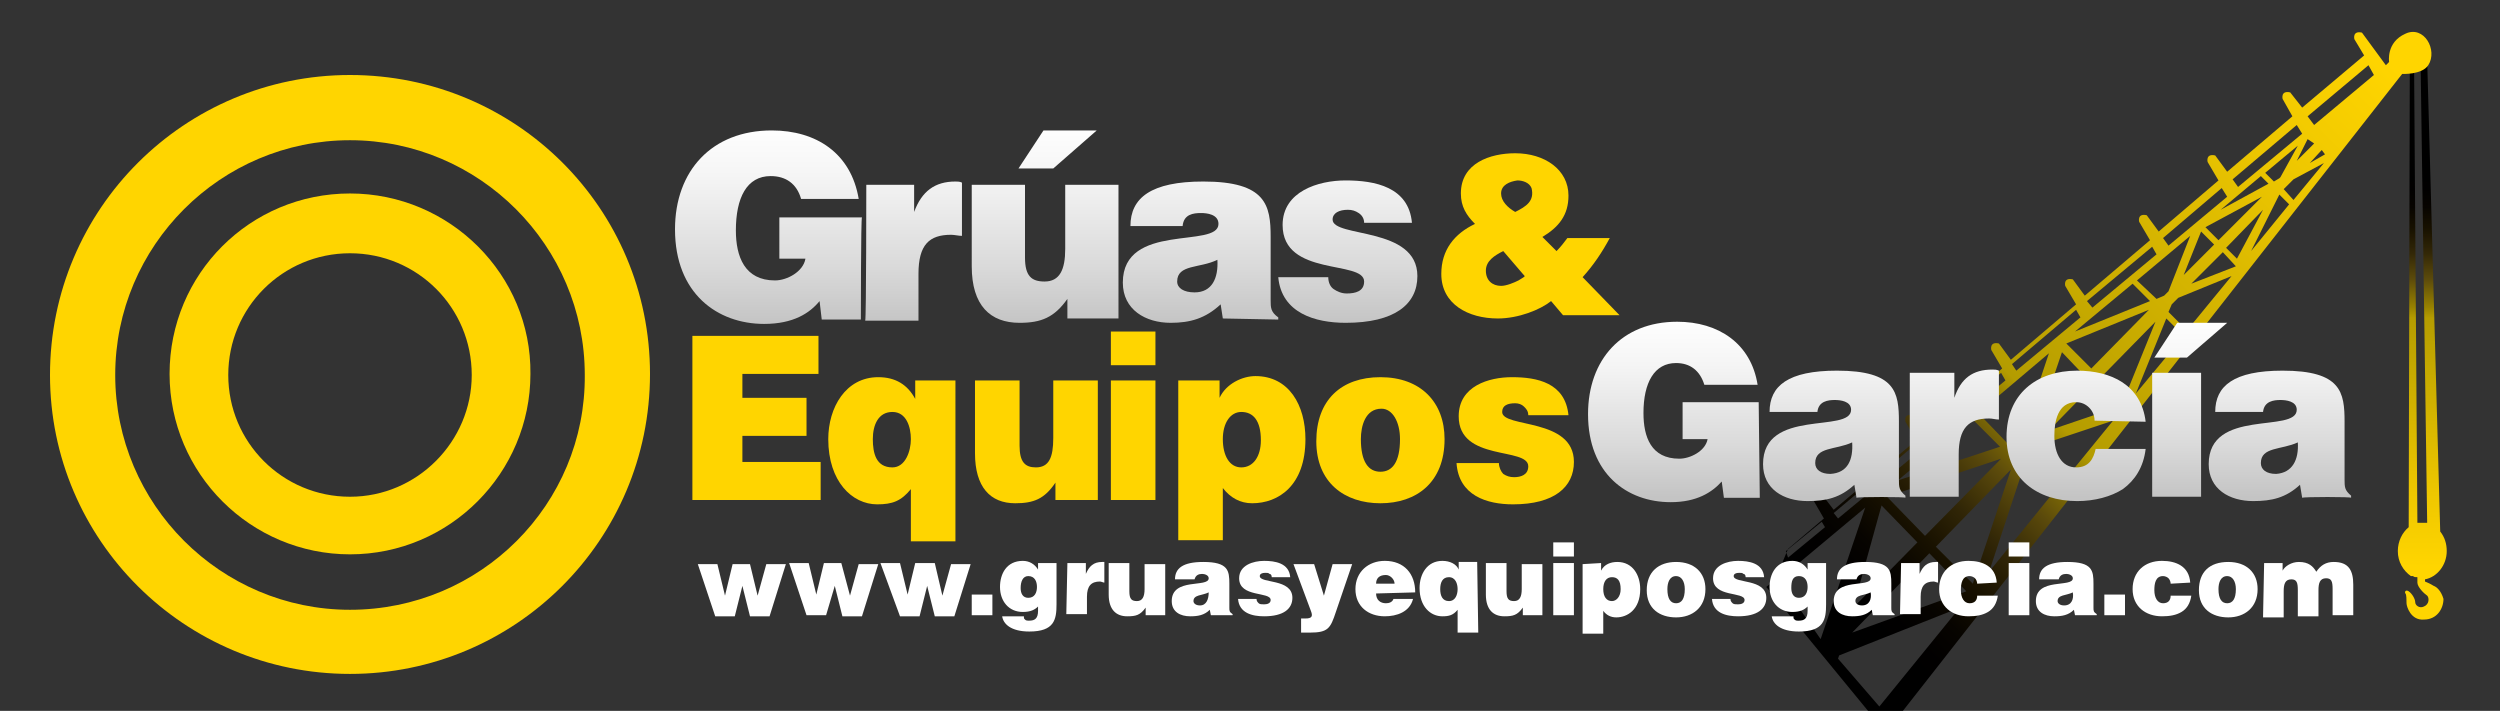 <?xml version="1.0" encoding="UTF-8"?> <!-- Generator: Adobe Illustrator 22.1.0, SVG Export Plug-In . SVG Version: 6.00 Build 0) --> <svg xmlns="http://www.w3.org/2000/svg" xmlns:xlink="http://www.w3.org/1999/xlink" id="Capa_1" x="0px" y="0px" width="230px" height="65.4px" viewBox="0 0 230 65.4" style="enable-background:new 0 0 230 65.4;" xml:space="preserve"><rect x="0" y="0" width="230" height="65.4" fill="#333333" stroke="none"/> <style type="text/css"> .st0{fill:url(#SVGID_1_);} .st1{fill:url(#SVGID_2_);} .st2{fill:#FFD500;} .st3{fill:url(#SVGID_3_);} .st4{fill:url(#SVGID_4_);} .st5{fill:url(#SVGID_5_);} .st6{fill:url(#SVGID_6_);} .st7{fill:url(#SVGID_7_);} .st8{fill:url(#SVGID_8_);} .st9{fill:url(#SVGID_9_);} .st10{fill:url(#SVGID_10_);} .st11{fill:url(#SVGID_11_);} .st12{fill:url(#SVGID_12_);} .st13{fill:url(#SVGID_13_);} .st14{fill:#FFFFFF;} </style> <g> <linearGradient id="SVGID_1_" gradientUnits="userSpaceOnUse" x1="222.812" y1="14.841" x2="222.812" y2="50.803" gradientTransform="matrix(1 0 0 -1 0 67)"> <stop offset="0" style="stop-color:#FFD500"></stop> <stop offset="0.187" style="stop-color:#EEC700"></stop> <stop offset="0.583" style="stop-color:#BCA200"></stop> <stop offset="0.637" style="stop-color:#B49C00"></stop> <stop offset="0.665" style="stop-color:#978100"></stop> <stop offset="0.737" style="stop-color:#5B4A0B"></stop> <stop offset="0.804" style="stop-color:#322707"></stop> <stop offset="0.866" style="stop-color:#181100"></stop> <stop offset="0.921" style="stop-color:#070400"></stop> <stop offset="0.968" style="stop-color:#010000"></stop> <stop offset="1" style="stop-color:#000000"></stop> </linearGradient> <path class="st0" d="M223.9,53.9c-0.3-0.2-0.8-0.4-0.8-0.4c0,0,0-0.1,0-0.2c1.1-0.2,2-1.3,2-2.6c0-0.7-0.2-1.3-0.6-1.8l-1.2-43.4 l-1.6,0.8l-0.1,42.2c-0.6,0.5-1,1.3-1,2.2c0,1,0.5,1.8,1.2,2.3V53h0.2c0.1,0.1,0.2,0.1,0.4,0.1c0,0.2,0,0.4,0,0.5 c0,0.4,0.6,1,0.9,1.2c0.2,0.2,0.2,0.8-0.3,1c-0.4,0.2-0.8-0.1-0.8-0.4s-0.3-0.8-0.6-1c-0.3-0.2-0.4,0.1-0.3,0.2 c0.1,0.1,0.1,0.6,0.1,0.9c0,0.3,0.4,1.6,1.6,1.5c1.2,0,1.8-1,1.8-1.9C224.6,54.4,224.2,54,223.9,53.9z M222.1,6.6l0.6-0.5l0.6,42 c-0.1,0-0.3,0-0.5,0c-0.1,0-0.2,0-0.4,0L222.1,6.6z"></path> <linearGradient id="SVGID_2_" gradientUnits="userSpaceOnUse" x1="219.855" y1="61.36" x2="169.811" y2="11.317" gradientTransform="matrix(1 0 0 -1 0 67)"> <stop offset="0" style="stop-color:#FFD500"></stop> <stop offset="0.187" style="stop-color:#EEC700"></stop> <stop offset="0.583" style="stop-color:#BCA200"></stop> <stop offset="0.637" style="stop-color:#B49C00"></stop> <stop offset="0.665" style="stop-color:#978100"></stop> <stop offset="0.737" style="stop-color:#5B4A0B"></stop> <stop offset="0.804" style="stop-color:#322707"></stop> <stop offset="0.866" style="stop-color:#181100"></stop> <stop offset="0.921" style="stop-color:#070400"></stop> <stop offset="0.968" style="stop-color:#010000"></stop> <stop offset="1" style="stop-color:#000000"></stop> </linearGradient> <path class="st1" d="M221.3,3.1c-1.8,0.8-1.5,2.6-1.5,2.6L219.5,6l-2.2-3c-0.9-0.2-0.7,0.6-0.7,0.6l0.9,1.5l-5.7,4.8l-1.1-1.4 c-0.9-0.2-0.7,0.6-0.7,0.6l0.9,1.6l-6,5.1l-1.1-1.5c-0.9-0.2-0.7,0.6-0.7,0.6l1,1.7l-5.5,4.7l-1.1-1.5c-0.9-0.2-0.7,0.6-0.7,0.6 l1,1.7l-6,5.1l-1.1-1.5c-0.9-0.2-0.7,0.6-0.7,0.6l1,1.7l-6,5.1l-1.1-1.5c-0.9-0.2-0.7,0.6-0.7,0.6l1,1.7l-7,5.9l-1.2-1.6 c-0.9-0.2-0.7,0.6-0.7,0.6l1,1.7l-7.6,6.4l-1.3-1.7c-0.9-0.2-0.7,0.6-0.7,0.6l1.1,1.9l-3.3,2.8l-0.5,1.2l0.3,0.8l-1.8,1.5l11,13.4 L221,6.8c0,0,1.8,0.1,2.4-0.8C224.3,4.6,223,2.3,221.3,3.1z M217.9,6l0.5,0.9l-5.5,4.6l-0.6-0.8L217.9,6z M173.6,45.7l10.5-3.5 l-7,7.1L173.6,45.7z M176.4,49.9l-5.9,6l2.6-9.4L176.4,49.9z M181.4,38.5l2.6,2.6l-9.4,3.1L181.4,38.5z M182,38l6.5-5.5l-2.6,7.8 l-0.2,0.2l-1,0.3L182,38z M189.7,32.4l2,2.1l-4.1,4.1L189.7,32.4z M190.1,31.6l7.6-3.1l-5.3,5.4L190.1,31.6z M190.9,30.5l5.3-4.4 l1.6,1.6L190.9,30.5z M196.6,25.8l4.9-4.1l-2,5.1l-0.4,0.4l-0.7,0.3L196.6,25.8z M202.5,21.3l1.2,1.2l-2.8,2.8L202.5,21.3z M202.9,20.9l5.2-2.8l-4,4L202.9,20.9z M204.3,19.3l3.7-3.1l0.7,0.7L204.3,19.3z M208.4,15.9l3-2.5l-1.6,2.9l-0.1,0.1l-0.5,0.3 L208.4,15.9z M212.3,12.8l0.6,0.4l-1.6,1.6L212.3,12.8z M211.3,11.5l0.5,0.8l-5.9,4.9l-0.5-0.7L211.3,11.5z M204.4,17.3l0.5,0.8 l-5.4,4.5l-0.5-0.7L204.4,17.3z M198,22.7l0.4,0.7l-5.9,4.9l-0.5-0.6L198,22.7z M191,28.5l0.4,0.7l-5.9,4.9l-0.4-0.6L191,28.5z M184.1,34.3l0.4,0.7l-6.9,5.7l-0.4-0.6L184.1,34.3z M176.2,40.9l0.4,0.6l-7.5,6.2l-0.4-0.5L176.2,40.9z M167.6,48l0.3,0.5 l-3.4,2.8l-0.2-0.6L167.6,48z M163.7,53.3l7.9-6.6l-4.1,12.1L163.7,53.3z M172.9,65l-3.8-4.4l0.1-0.3l11.1-4.4L172.9,65z M170.4,58.2l7.1-7.3l3.4,3.5L170.4,58.2z M178.1,50.3l6.9-7.1l-3.5,10.5L178.1,50.3z M183,52.6l3.1-9.4l2.5,2.5L183,52.6z M189.1,45.2l-2.7-2.8l0.3-1l0.2-0.2l7.5-2.5L189.1,45.2z M188.5,39.6l4.1-4.2l2.1,2.1L188.5,39.6z M193.2,34.8l5.1-5.2l-3,7.4 L193.2,34.8z M196.5,36.2l2.8-6.9l1.6,1.6L196.5,36.2z M201.2,30.4l-1.7-1.7l0.3-0.7l0.6-0.6l4.9-2L201.2,30.4z M201.6,26.1 l2.9-2.9l1.2,1.3L201.6,26.1z M204.8,22.8l3.4-3.5l-2.4,4.5L204.8,22.8z M207.1,23.1l2.6-5.2l0.9,0.9L207.1,23.1z M211,18.4l-0.9-1 l0.9-0.9l2.8-1.5L211,18.4z M212.5,15l1.1-1.2l0.3,0.4L212.5,15z"></path> <g> <g> <path class="st2" d="M32.2,6.9C17,6.9,4.6,19.2,4.6,34.5C4.6,49.7,17,62,32.2,62s27.6-12.3,27.6-27.6 C59.8,19.2,47.5,6.9,32.2,6.9z M32.2,56.1c-11.9,0-21.6-9.7-21.6-21.6c0-11.9,9.7-21.6,21.6-21.6s21.6,9.7,21.6,21.6 C53.9,46.4,44.2,56.1,32.2,56.1z"></path> <path class="st2" d="M32.2,17.8c-9.2,0-16.6,7.4-16.6,16.6c0,9.2,7.5,16.6,16.6,16.6c9.2,0,16.6-7.5,16.6-16.6 C48.9,25.3,41.4,17.8,32.2,17.8z M32.2,45.7c-6.2,0-11.2-5-11.2-11.2s5-11.2,11.2-11.2s11.2,5,11.2,11.2 C43.4,40.6,38.4,45.7,32.2,45.7z"></path> </g> <g> <linearGradient id="SVGID_3_" gradientUnits="userSpaceOnUse" x1="70.627" y1="55.724" x2="70.627" y2="37.097" gradientTransform="matrix(1 0 0 -1 0 67)"> <stop offset="0" style="stop-color:#FFFFFF"></stop> <stop offset="0.261" style="stop-color:#F5F5F5"></stop> <stop offset="0.706" style="stop-color:#DADADA"></stop> <stop offset="1" style="stop-color:#C4C4C4"></stop> </linearGradient> <path class="st3" d="M79.2,29.4h-3.6l-0.2-1.7c-0.9,1.1-2.4,2.1-5.1,2.1c-4.3,0-8.2-2.8-8.2-8.7c0-5.4,3.4-9.1,8.9-9.1 c4.1,0,7.3,2.1,8,6.3h-5.3c-0.4-1.4-1.4-2.1-2.8-2.1c-2.2,0-3.2,2-3.2,5c0,2.4,0.8,4.6,3.6,4.6c1.1,0,2.6-0.8,2.8-2h-2.4V20h7.6 C79.2,20,79.2,29.4,79.2,29.4z"></path> <linearGradient id="SVGID_4_" gradientUnits="userSpaceOnUse" x1="84.142" y1="55.724" x2="84.142" y2="37.097" gradientTransform="matrix(1 0 0 -1 0 67)"> <stop offset="0" style="stop-color:#FFFFFF"></stop> <stop offset="0.261" style="stop-color:#F5F5F5"></stop> <stop offset="0.706" style="stop-color:#DADADA"></stop> <stop offset="1" style="stop-color:#C4C4C4"></stop> </linearGradient> <path class="st4" d="M79.7,17h4.4v2.5h0c0.7-1.9,1.9-2.8,3.8-2.8c0.2,0,0.4,0,0.6,0.1v4.9c-0.3,0-0.7-0.1-1-0.1c-2,0-3,0.9-3,3.6 v4.3h-4.9C79.7,29.3,79.7,17,79.7,17z"></path> <linearGradient id="SVGID_5_" gradientUnits="userSpaceOnUse" x1="96.047" y1="55.724" x2="96.047" y2="37.097" gradientTransform="matrix(1 0 0 -1 0 67)"> <stop offset="0" style="stop-color:#FFFFFF"></stop> <stop offset="0.261" style="stop-color:#F5F5F5"></stop> <stop offset="0.706" style="stop-color:#DADADA"></stop> <stop offset="1" style="stop-color:#C4C4C4"></stop> </linearGradient> <path class="st5" d="M102.7,29.3h-4.5v-1.8c-1.2,1.7-2.4,2.2-4.4,2.2c-2.7,0-4.4-1.6-4.4-5.2V17h4.9v6.7c0,1.7,0.6,2.2,1.8,2.2 c1.4,0,1.9-1.1,1.9-3V17h4.9V29.3z M96,12h4.9l-4,3.5h-3.2L96,12z"></path> <linearGradient id="SVGID_6_" gradientUnits="userSpaceOnUse" x1="110.362" y1="55.724" x2="110.362" y2="37.097" gradientTransform="matrix(1 0 0 -1 0 67)"> <stop offset="0" style="stop-color:#FFFFFF"></stop> <stop offset="0.261" style="stop-color:#F5F5F5"></stop> <stop offset="0.706" style="stop-color:#DADADA"></stop> <stop offset="1" style="stop-color:#C4C4C4"></stop> </linearGradient> <path class="st6" d="M112.5,29.3l-0.2-1.3c-1.4,1.3-2.8,1.7-4.6,1.7c-2.3,0-4.4-1.2-4.4-3.7c0-5.6,8.8-3.1,8.8-5.4 c0-0.9-1.1-1-1.6-1c-0.7,0-1.6,0.1-1.7,1.2H104c0-2.6,1.9-4.1,6.7-4.1c5.8,0,6.2,2.2,6.2,5.1v5.8c0,0.7,0,1.1,0.7,1.6v0.2 L112.5,29.3L112.5,29.3z M112,23.9c-1.6,0.8-3.7,0.4-3.7,2c0,0.6,0.6,1,1.6,1C111.5,26.9,112.1,25.6,112,23.9z"></path> <linearGradient id="SVGID_7_" gradientUnits="userSpaceOnUse" x1="123.995" y1="55.724" x2="123.995" y2="37.097" gradientTransform="matrix(1 0 0 -1 0 67)"> <stop offset="0" style="stop-color:#FFFFFF"></stop> <stop offset="0.261" style="stop-color:#F5F5F5"></stop> <stop offset="0.706" style="stop-color:#DADADA"></stop> <stop offset="1" style="stop-color:#C4C4C4"></stop> </linearGradient> <path class="st7" d="M122.2,25.5c0,0.5,0.2,0.9,0.5,1.1c0.3,0.2,0.7,0.4,1.2,0.4c0.8,0,1.6-0.2,1.6-1.1c0-2-7.5-0.4-7.5-5.2 c0-3.1,3.3-4.1,5.8-4.1c2.7,0,5.8,0.6,6.1,3.9h-4.4c0-0.4-0.2-0.7-0.5-0.9c-0.3-0.2-0.6-0.3-1-0.3c-0.8,0-1.4,0.3-1.4,0.9 c0,1.7,7.8,0.6,7.8,5.2c0,2.6-2.1,4.3-6.6,4.3c-2.8,0-5.9-0.9-6.2-4.2L122.2,25.5L122.2,25.5z"></path> </g> <g> <path class="st2" d="M142.7,27.7c-1,0.8-3,1.6-4.9,1.6c-2.7,0-5.2-1.3-5.2-4.1c0-2.2,1.2-3.7,3.1-4.6c-0.8-0.8-1.3-1.6-1.3-2.8 c0-2.8,2.7-3.7,5-3.7c2.7,0,4.9,1.5,4.9,3.9c0,1.8-0.9,2.9-2.4,3.8l1.3,1.3c0.4-0.4,0.7-0.8,1-1.2h3.9c-0.7,1.3-1.5,2.5-2.5,3.6 l3.4,3.5h-5.2L142.7,27.7z M138.3,23.1c-0.8,0.4-1.6,0.9-1.6,1.8c0,0.9,0.6,1.4,1.4,1.4c0.5,0,1.2-0.3,1.6-0.5 c0.6-0.4,0.7-0.3,0.4-0.6L138.3,23.1z M138.1,17.8c0,0.7,0.6,1.3,1.3,1.7c1-0.5,1.8-1,1.5-2.2c-0.2-0.5-0.8-0.7-1.3-0.7 C138.9,16.7,138.1,17,138.1,17.8z"></path> </g> <g> <path class="st2" d="M63.7,46V30.9h11.6v3.5h-7v2.2h5.9v3.5h-5.9v2.4h7.2V46H63.7z"></path> <path class="st2" d="M87.9,49.8h-4.1V45c-0.9,1.1-1.7,1.4-3.1,1.4c-2.3,0-4.5-2.1-4.5-6c0-2.9,1.6-5.7,4.6-5.7 c1.6,0,2.7,0.7,3.4,2h0V35h3.7V49.8z M82.1,37.9c-1.3,0-1.8,1.2-1.8,2.5c0,1.3,0.3,2.6,1.8,2.6c1.2,0,1.7-1.5,1.7-2.6 C83.8,39.3,83.4,37.9,82.1,37.9z"></path> <path class="st2" d="M100.9,46h-3.8v-1.6c-1,1.5-2,1.9-3.7,1.9c-2.3,0-3.7-1.5-3.7-4.6V35h4.1v6c0,1.5,0.5,2,1.5,2 c1.2,0,1.6-0.9,1.6-2.7V35h4.1V46z"></path> <path class="st2" d="M102.2,30.5h4.1v3.1h-4.1V30.5z M102.2,46V35h4.1V46H102.2z"></path> <path class="st2" d="M112.2,35v1.6h0c0.6-1.3,2.1-2,3.3-2c3.1,0,4.6,2.7,4.6,5.8c0,4.3-2.5,5.9-4.9,5.9c-1.1,0-2-0.5-2.7-1.4v4.8 h-4.1V35H112.2z M116,40.5c0-1.8-0.7-2.6-1.8-2.6c-1,0-1.7,1-1.7,2.5c0,1.5,0.6,2.6,1.7,2.6C115.3,43,116,42,116,40.5z"></path> <path class="st2" d="M127,34.7c3.7,0,5.9,2.3,5.9,5.7c0,4-2.6,5.9-5.9,5.9c-3.3,0-5.9-1.9-5.9-5.7 C121.1,36.8,123.4,34.7,127,34.7z M125.2,40.4c0,2.1,0.7,3,1.8,3c1.1,0,1.8-0.9,1.8-3c0-1.6-0.7-2.8-1.7-2.8 C125.6,37.6,125.2,39.2,125.2,40.4z"></path> <path class="st2" d="M137.9,42.6c0,0.4,0.2,0.8,0.4,1c0.3,0.2,0.6,0.3,1,0.3c0.6,0,1.3-0.2,1.3-1c0-1.8-6.4-0.4-6.4-4.6 c0-2.8,2.8-3.6,4.9-3.6c2.3,0,4.9,0.5,5.2,3.5h-3.7c0-0.4-0.2-0.6-0.4-0.8c-0.2-0.2-0.5-0.3-0.8-0.3c-0.7,0-1.2,0.2-1.2,0.8 c0,1.5,6.6,0.5,6.6,4.6c0,2.3-1.8,3.9-5.6,3.9c-2.4,0-5-0.8-5.2-3.8C134,42.6,137.9,42.6,137.9,42.6z"></path> </g> <g> <linearGradient id="SVGID_8_" gradientUnits="userSpaceOnUse" x1="153.98" y1="37.786" x2="153.98" y2="21.24" gradientTransform="matrix(1 0 0 -1 0 67)"> <stop offset="0" style="stop-color:#FFFFFF"></stop> <stop offset="0.261" style="stop-color:#F5F5F5"></stop> <stop offset="0.706" style="stop-color:#DADADA"></stop> <stop offset="1" style="stop-color:#C4C4C4"></stop> </linearGradient> <path class="st8" d="M161.9,45.8h-3.3l-0.2-1.5c-0.9,1-2.3,1.9-4.7,1.9c-4,0-7.6-2.6-7.6-8.1c0-5,3.1-8.5,8.2-8.5 c3.8,0,6.8,2,7.4,5.8h-4.9c-0.4-1.3-1.3-2-2.6-2c-2,0-3,1.8-3,4.6c0,2.2,0.7,4.2,3.3,4.2c1,0,2.4-0.7,2.6-1.8h-2.3v-3.4h7 L161.9,45.8L161.9,45.8z"></path> <linearGradient id="SVGID_9_" gradientUnits="userSpaceOnUse" x1="168.885" y1="37.786" x2="168.885" y2="21.241" gradientTransform="matrix(1 0 0 -1 0 67)"> <stop offset="0" style="stop-color:#FFFFFF"></stop> <stop offset="0.261" style="stop-color:#F5F5F5"></stop> <stop offset="0.706" style="stop-color:#DADADA"></stop> <stop offset="1" style="stop-color:#C4C4C4"></stop> </linearGradient> <path class="st9" d="M170.8,45.8l-0.2-1.2c-1.3,1.2-2.6,1.5-4.3,1.5c-2.2,0-4.1-1.1-4.1-3.4c0-5.2,8.1-2.8,8.1-5 c0-0.8-1-0.9-1.5-0.9c-0.6,0-1.5,0.1-1.6,1.1h-4.4c0-2.4,1.7-3.8,6.2-3.8c5.4,0,5.7,2,5.7,4.7v5.3c0,0.7,0,1,0.6,1.5v0.2 C175.5,45.7,170.8,45.7,170.8,45.8z M170.4,40.7c-1.5,0.7-3.4,0.4-3.4,1.9c0,0.6,0.5,1,1.4,1C170,43.5,170.5,42.3,170.4,40.7z"></path> <linearGradient id="SVGID_10_" gradientUnits="userSpaceOnUse" x1="179.846" y1="37.786" x2="179.846" y2="21.241" gradientTransform="matrix(1 0 0 -1 0 67)"> <stop offset="0" style="stop-color:#FFFFFF"></stop> <stop offset="0.261" style="stop-color:#F5F5F5"></stop> <stop offset="0.706" style="stop-color:#DADADA"></stop> <stop offset="1" style="stop-color:#C4C4C4"></stop> </linearGradient> <path class="st10" d="M175.7,34.3h4.1v2.3h0c0.6-1.8,1.7-2.6,3.5-2.6c0.2,0,0.4,0,0.6,0.1v4.5c-0.3,0-0.6-0.1-0.9-0.1 c-1.9,0-2.8,0.9-2.8,3.3v3.9h-4.5L175.7,34.3L175.7,34.3z"></path> <linearGradient id="SVGID_11_" gradientUnits="userSpaceOnUse" x1="190.935" y1="37.786" x2="190.935" y2="21.241" gradientTransform="matrix(1 0 0 -1 0 67)"> <stop offset="0" style="stop-color:#FFFFFF"></stop> <stop offset="0.261" style="stop-color:#F5F5F5"></stop> <stop offset="0.706" style="stop-color:#DADADA"></stop> <stop offset="1" style="stop-color:#C4C4C4"></stop> </linearGradient> <path class="st11" d="M192.7,38.7c0-0.5-0.2-0.9-0.5-1.2c-0.3-0.3-0.7-0.5-1.2-0.5c-1.7,0-2,1.8-2,3.1c0,1.7,0.7,2.9,2,2.9 c1.2,0,1.6-0.8,1.8-1.7h4.6c-0.2,1.7-1,2.9-2.1,3.7c-1.1,0.7-2.6,1.1-4.2,1.1c-3.7,0-6.5-2.1-6.5-5.9c0-3.9,2.7-6.1,6.5-6.1 c3.1,0,5.9,1.3,6.3,4.7L192.7,38.7L192.7,38.7z"></path> <linearGradient id="SVGID_12_" gradientUnits="userSpaceOnUse" x1="201.449" y1="37.786" x2="201.449" y2="21.241" gradientTransform="matrix(1 0 0 -1 0 67)"> <stop offset="0" style="stop-color:#FFFFFF"></stop> <stop offset="0.261" style="stop-color:#F5F5F5"></stop> <stop offset="0.706" style="stop-color:#DADADA"></stop> <stop offset="1" style="stop-color:#C4C4C4"></stop> </linearGradient> <path class="st12" d="M198,45.8V34.3h4.5v11.4H198z M200.3,29.7h4.6l-3.7,3.2h-3L200.3,29.7z"></path> <linearGradient id="SVGID_13_" gradientUnits="userSpaceOnUse" x1="209.867" y1="37.786" x2="209.867" y2="21.241" gradientTransform="matrix(1 0 0 -1 0 67)"> <stop offset="0" style="stop-color:#FFFFFF"></stop> <stop offset="0.261" style="stop-color:#F5F5F5"></stop> <stop offset="0.706" style="stop-color:#DADADA"></stop> <stop offset="1" style="stop-color:#C4C4C4"></stop> </linearGradient> <path class="st13" d="M211.8,45.8l-0.2-1.2c-1.3,1.2-2.6,1.5-4.3,1.5c-2.2,0-4.1-1.1-4.1-3.4c0-5.2,8.1-2.8,8.1-5 c0-0.8-1-0.9-1.5-0.9c-0.6,0-1.5,0.1-1.6,1.1h-4.4c0-2.4,1.7-3.8,6.2-3.8c5.4,0,5.7,2,5.7,4.7v5.3c0,0.7,0,1,0.6,1.5v0.2 C216.5,45.7,211.8,45.7,211.8,45.8z M211.4,40.7c-1.5,0.7-3.4,0.4-3.4,1.9c0,0.6,0.5,1,1.4,1C210.9,43.5,211.5,42.3,211.4,40.7z"></path> </g> <g> <path class="st14" d="M69.7,54.8L69.7,54.8l0.8-2.9h1.8l-1.5,4.8h-1.8l-0.7-2.8h0l-0.7,2.8h-1.8l-1.6-4.8h1.8l0.7,2.9h0l0.7-2.9 H69L69.7,54.8z"></path> <path class="st14" d="M78.2,54.8L78.2,54.8l0.8-2.9h1.8l-1.5,4.8h-1.8l-0.7-2.8h0L76,56.6h-1.8l-1.6-4.8h1.8l0.7,2.9h0l0.7-2.9 h1.6L78.2,54.8z"></path> <path class="st14" d="M86.7,54.8L86.7,54.8l0.8-2.9h1.8l-1.5,4.8h-1.8l-0.7-2.8h0l-0.7,2.8h-1.8L81,51.8h1.8l0.7,2.9h0l0.7-2.9 H86L86.7,54.8z"></path> <path class="st14" d="M89.4,56.6v-1.9h1.9v1.9H89.4z"></path> <path class="st14" d="M94.2,56.8c0,0.1,0,0.1,0.1,0.2c0.1,0.1,0.2,0.1,0.4,0.1c0.5,0,0.8-0.2,0.8-0.9v-0.4 c-0.3,0.3-0.7,0.5-1.4,0.5c-1.3,0-2.1-1-2.1-2.3c0-1.2,0.6-2.4,2.1-2.4c0.6,0,1.1,0.3,1.4,0.8v-0.6h1.7v3.8 c0,1.4-0.2,2.5-2.5,2.5c-1.7,0-2.4-0.7-2.5-1.4H94.2z M93.9,54.1c0,0.5,0.2,0.9,0.7,0.9c0.6,0,0.8-0.5,0.8-1c0-0.5-0.2-1-0.8-1 C94.1,53,93.9,53.5,93.9,54.1z"></path> <path class="st14" d="M98.2,51.8h1.7v1h0c0.3-0.7,0.7-1.1,1.5-1.1c0.1,0,0.2,0,0.2,0v1.9c-0.1,0-0.3-0.1-0.4-0.1 c-0.8,0-1.2,0.4-1.2,1.4v1.6h-1.9L98.2,51.8L98.2,51.8z"></path> <path class="st14" d="M107.2,56.6h-1.8v-0.7c-0.5,0.7-0.9,0.8-1.7,0.8c-1,0-1.7-0.6-1.7-2v-2.9h1.9v2.6c0,0.7,0.2,0.9,0.7,0.9 c0.5,0,0.7-0.4,0.7-1.1v-2.3h1.9V56.6z"></path> <path class="st14" d="M111.4,56.6l-0.1-0.5c-0.5,0.5-1.1,0.6-1.8,0.6c-0.9,0-1.7-0.4-1.7-1.4c0-2.2,3.4-1.2,3.4-2.1 c0-0.3-0.4-0.4-0.6-0.4c-0.3,0-0.6,0.1-0.7,0.5h-1.8c0-1,0.7-1.6,2.6-1.6c2.3,0,2.4,0.8,2.4,2v2.2c0,0.3,0,0.4,0.3,0.6v0.1H111.4 z M111.2,54.5c-0.6,0.3-1.4,0.2-1.4,0.8c0,0.2,0.2,0.4,0.6,0.4C111,55.7,111.2,55.1,111.2,54.5z"></path> <path class="st14" d="M115.6,55.1c0,0.2,0.1,0.3,0.2,0.4c0.1,0.1,0.3,0.1,0.5,0.1c0.3,0,0.6-0.1,0.6-0.4c0-0.8-2.9-0.2-2.9-2 c0-1.2,1.3-1.6,2.3-1.6c1,0,2.3,0.2,2.4,1.5h-1.7c0-0.2-0.1-0.3-0.2-0.3c-0.1-0.1-0.2-0.1-0.4-0.1c-0.3,0-0.5,0.1-0.5,0.3 c0,0.7,3,0.2,3,2c0,1-0.8,1.7-2.6,1.7c-1.1,0-2.3-0.3-2.4-1.6C113.8,55.1,115.6,55.1,115.6,55.1z"></path> <path class="st14" d="M121.8,54.8l0.8-2.9h1.8l-1.5,4.4c-0.5,1.5-0.7,1.9-2.4,1.9c-0.3,0-0.7,0-0.8,0v-1.3c0.1,0,0.3,0,0.4,0 c0.6,0,0.7-0.2,0.5-0.7l-1.6-4.3h1.9L121.8,54.8z"></path> <path class="st14" d="M126.6,54.6c0,0.6,0.4,0.9,0.9,0.9c0.3,0,0.6-0.1,0.7-0.4h1.8c-0.3,1.2-1.5,1.6-2.6,1.6 c-1.5,0-2.7-0.9-2.7-2.5c0-1.6,1.2-2.6,2.7-2.6c1.8,0,2.8,1.2,2.8,2.9L126.6,54.6L126.6,54.6z M128.3,53.7c0-0.4-0.4-0.8-0.8-0.8 c-0.6,0-0.9,0.3-0.9,0.8H128.3z"></path> <path class="st14" d="M136,58.2h-1.9v-2.1c-0.4,0.5-0.8,0.6-1.4,0.6c-1.1,0-2.1-0.9-2.1-2.6c0-1.3,0.7-2.5,2.1-2.5 c0.7,0,1.3,0.3,1.5,0.8h0v-0.7h1.7L136,58.2L136,58.2z M133.3,53.1c-0.6,0-0.8,0.5-0.8,1.1c0,0.6,0.2,1.1,0.8,1.1 c0.6,0,0.8-0.6,0.8-1.1C134.1,53.7,133.9,53.1,133.3,53.1z"></path> <path class="st14" d="M141.9,56.6h-1.8v-0.7c-0.5,0.7-0.9,0.8-1.7,0.8c-1,0-1.7-0.6-1.7-2v-2.9h1.9v2.6c0,0.7,0.2,0.9,0.7,0.9 c0.5,0,0.7-0.4,0.7-1.1v-2.3h1.9L141.9,56.6L141.9,56.6z"></path> <path class="st14" d="M142.9,49.9h1.9v1.3h-1.9V49.9z M142.9,56.6v-4.8h1.9v4.8H142.9z"></path> <path class="st14" d="M147.3,51.8v0.7h0c0.3-0.6,0.9-0.8,1.5-0.8c1.4,0,2.1,1.2,2.1,2.5c0,1.9-1.2,2.6-2.2,2.6 c-0.5,0-0.9-0.2-1.2-0.6v2.1h-1.9v-6.4L147.3,51.8L147.3,51.8z M149.1,54.2c0-0.8-0.3-1.1-0.8-1.1c-0.5,0-0.8,0.4-0.8,1.1 c0,0.7,0.3,1.1,0.8,1.1C148.7,55.3,149.1,54.9,149.1,54.2z"></path> <path class="st14" d="M154.2,51.7c1.7,0,2.7,1,2.7,2.5c0,1.7-1.2,2.6-2.7,2.6c-1.5,0-2.7-0.8-2.7-2.5 C151.5,52.6,152.6,51.7,154.2,51.7z M153.4,54.2c0,0.9,0.3,1.3,0.8,1.3c0.5,0,0.8-0.4,0.8-1.3c0-0.7-0.3-1.2-0.8-1.2 C153.6,53,153.4,53.6,153.4,54.2z"></path> <path class="st14" d="M159.2,55.1c0,0.2,0.1,0.3,0.2,0.4c0.1,0.1,0.3,0.1,0.5,0.1c0.3,0,0.6-0.1,0.6-0.4c0-0.8-2.9-0.2-2.9-2 c0-1.2,1.3-1.6,2.3-1.6c1,0,2.3,0.2,2.4,1.5h-1.7c0-0.2-0.1-0.3-0.2-0.3c-0.1-0.1-0.2-0.1-0.4-0.1c-0.3,0-0.5,0.1-0.5,0.3 c0,0.7,3,0.2,3,2c0,1-0.8,1.7-2.6,1.7c-1.1,0-2.3-0.3-2.4-1.6C157.4,55.1,159.2,55.1,159.2,55.1z"></path> <path class="st14" d="M165,56.8c0,0.1,0,0.1,0.1,0.2c0.1,0.1,0.2,0.1,0.4,0.1c0.5,0,0.8-0.2,0.8-0.9v-0.4 c-0.3,0.3-0.7,0.5-1.4,0.5c-1.3,0-2.1-1-2.1-2.3c0-1.2,0.6-2.4,2.1-2.4c0.6,0,1.1,0.3,1.4,0.8v-0.6h1.7v3.8 c0,1.4-0.2,2.5-2.5,2.5c-1.7,0-2.4-0.7-2.5-1.4H165z M164.8,54.1c0,0.5,0.2,0.9,0.7,0.9c0.6,0,0.8-0.5,0.8-1c0-0.5-0.2-1-0.8-1 C164.9,53,164.8,53.5,164.8,54.1z"></path> <path class="st14" d="M172.3,56.6l-0.1-0.5c-0.5,0.5-1.1,0.6-1.8,0.6c-0.9,0-1.7-0.4-1.7-1.4c0-2.2,3.4-1.2,3.4-2.1 c0-0.3-0.4-0.4-0.6-0.4c-0.3,0-0.6,0.1-0.7,0.5H169c0-1,0.7-1.6,2.6-1.6c2.3,0,2.4,0.8,2.4,2v2.2c0,0.3,0,0.4,0.3,0.6v0.1H172.3z M172.1,54.5c-0.6,0.3-1.4,0.2-1.4,0.8c0,0.2,0.2,0.4,0.6,0.4C172,55.7,172.2,55.1,172.1,54.5z"></path> <path class="st14" d="M174.9,51.8h1.7v1h0c0.3-0.7,0.7-1.1,1.5-1.1c0.1,0,0.2,0,0.2,0v1.9c-0.1,0-0.3-0.1-0.4-0.1 c-0.8,0-1.2,0.4-1.2,1.4v1.6h-1.9L174.9,51.8L174.9,51.8z"></path> <path class="st14" d="M181.9,53.7c0-0.2-0.1-0.4-0.2-0.5c-0.1-0.1-0.3-0.2-0.5-0.2c-0.7,0-0.8,0.7-0.8,1.3c0,0.7,0.3,1.2,0.8,1.2 c0.5,0,0.7-0.3,0.7-0.7h1.9c-0.1,0.7-0.4,1.2-0.9,1.5c-0.5,0.3-1.1,0.4-1.8,0.4c-1.5,0-2.7-0.9-2.7-2.5c0-1.6,1.1-2.6,2.7-2.6 c1.3,0,2.5,0.5,2.6,2L181.9,53.7L181.9,53.7z"></path> <path class="st14" d="M184.8,49.9h1.9v1.3h-1.9V49.9z M184.8,56.6v-4.8h1.9v4.8H184.8z"></path> <path class="st14" d="M190.9,56.6l-0.1-0.5c-0.5,0.5-1.1,0.6-1.8,0.6c-0.9,0-1.7-0.4-1.7-1.4c0-2.2,3.4-1.2,3.4-2.1 c0-0.3-0.4-0.4-0.6-0.4c-0.3,0-0.6,0.1-0.7,0.5h-1.8c0-1,0.7-1.6,2.6-1.6c2.3,0,2.4,0.8,2.4,2v2.2c0,0.3,0,0.4,0.3,0.6v0.1H190.9 z M190.7,54.5c-0.6,0.3-1.4,0.2-1.4,0.8c0,0.2,0.2,0.4,0.6,0.4C190.6,55.7,190.8,55.1,190.7,54.5z"></path> <path class="st14" d="M193.6,56.6v-1.9h1.9v1.9H193.6z"></path> <path class="st14" d="M199.7,53.7c0-0.2-0.1-0.4-0.2-0.5c-0.1-0.1-0.3-0.2-0.5-0.2c-0.7,0-0.8,0.7-0.8,1.3c0,0.7,0.3,1.2,0.8,1.2 c0.5,0,0.7-0.3,0.7-0.7h1.9c-0.1,0.7-0.4,1.2-0.9,1.5c-0.5,0.3-1.1,0.4-1.8,0.4c-1.5,0-2.7-0.9-2.7-2.5c0-1.6,1.1-2.6,2.7-2.6 c1.3,0,2.5,0.5,2.6,2L199.7,53.7L199.7,53.7z"></path> <path class="st14" d="M205,51.7c1.7,0,2.7,1,2.7,2.5c0,1.7-1.2,2.6-2.7,2.6s-2.7-0.8-2.7-2.5C202.3,52.6,203.3,51.7,205,51.7z M204.1,54.2c0,0.9,0.3,1.3,0.8,1.3c0.5,0,0.8-0.4,0.8-1.3c0-0.7-0.3-1.2-0.8-1.2C204.3,53,204.1,53.6,204.1,54.2z"></path> <path class="st14" d="M208.3,51.8h1.7v0.7c0.2-0.4,0.8-0.8,1.5-0.8c0.9,0,1.3,0.4,1.6,0.9c0.4-0.6,0.9-0.9,1.6-0.9 c1.4,0,1.8,0.8,1.8,2.1v2.8h-1.9v-2.4c0-0.7-0.1-1-0.6-1c-0.6,0-0.7,0.5-0.7,1.1v2.4h-1.9v-2.4c0-0.7-0.1-1-0.6-1 c-0.6,0-0.7,0.5-0.7,1.1v2.4h-1.9L208.3,51.8L208.3,51.8z"></path> </g> </g> </g> </svg> 